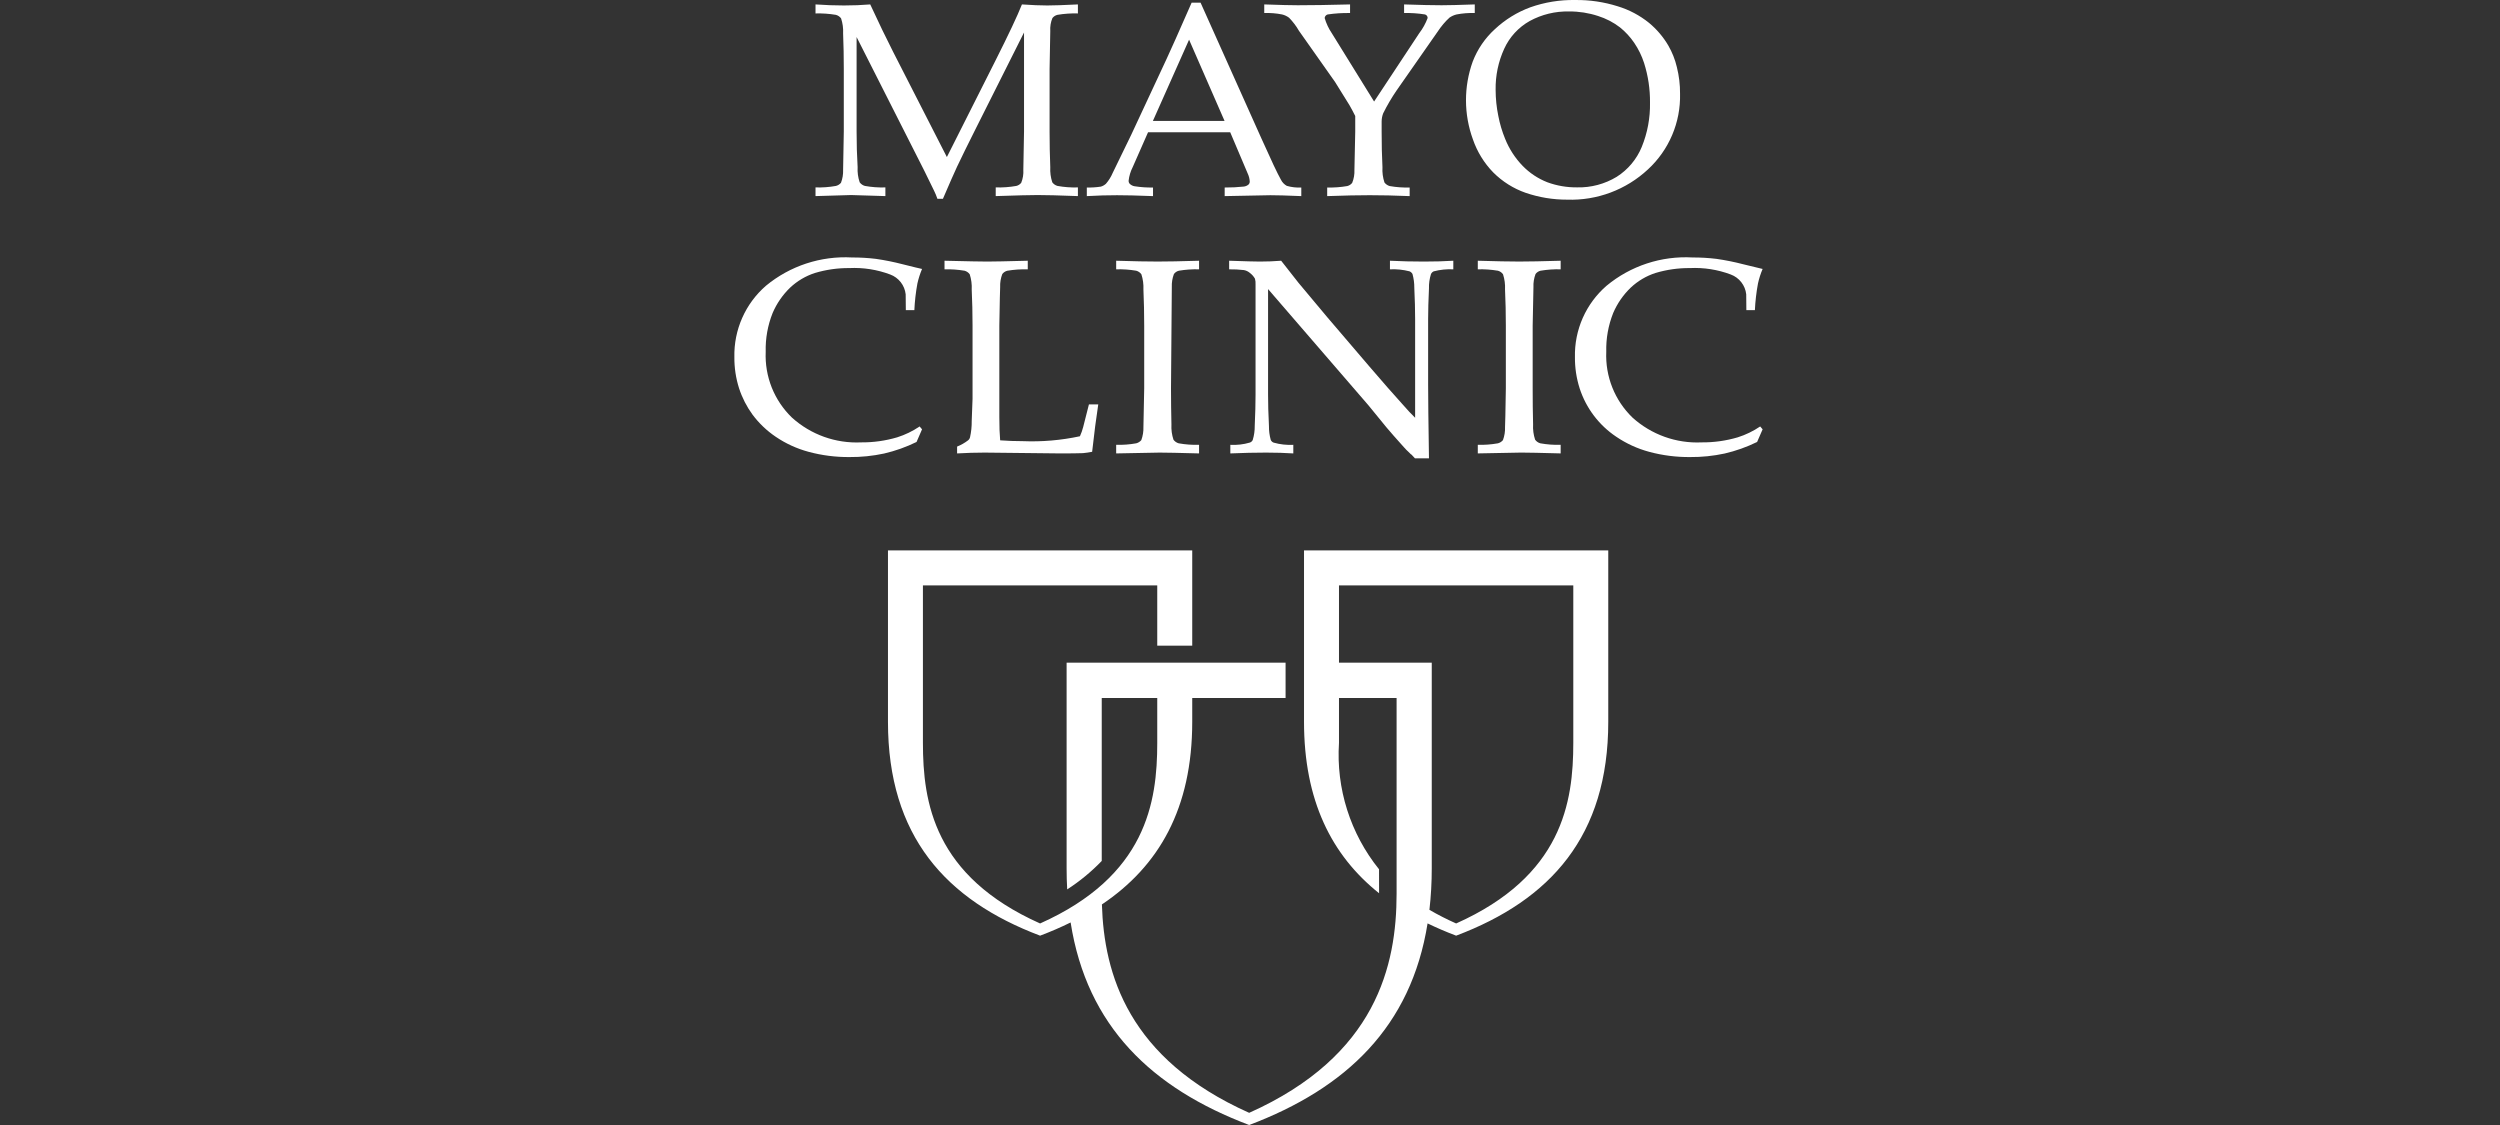 <svg width="160" height="72" viewBox="0 0 160 72" fill="none" xmlns="http://www.w3.org/2000/svg">
<rect x="0" y="0" width="160" height="72" fill="#333333" stroke="none"/>
<path d="M61.254 29.019V28.581C61.506 28.48 61.743 28.345 61.959 28.18C62.021 28.128 62.065 28.058 62.083 27.979C62.159 27.637 62.195 27.288 62.19 26.938C62.225 26.147 62.243 25.677 62.243 25.524V20.842C62.243 20.058 62.225 19.286 62.19 18.532C62.207 18.201 62.163 17.869 62.062 17.553C61.982 17.443 61.866 17.363 61.735 17.327C61.31 17.255 60.879 17.225 60.449 17.237V16.687C61.92 16.723 62.827 16.74 63.179 16.74C63.564 16.74 64.43 16.723 65.777 16.687V17.237C65.339 17.225 64.9 17.255 64.468 17.327C64.34 17.358 64.227 17.433 64.147 17.538C64.045 17.806 63.998 18.091 64.01 18.378C64.001 18.494 63.983 19.314 63.957 20.843V26.691C63.957 27.302 63.975 27.799 64.01 28.181C64.699 28.217 64.775 28.234 65.454 28.234C66.683 28.284 67.914 28.178 69.116 27.92C69.203 27.727 69.273 27.526 69.326 27.321L69.691 25.883H70.288C70.155 26.744 70.025 27.755 69.897 28.915C69.703 28.954 69.506 28.982 69.308 29.001C68.995 29.013 68.51 29.019 67.858 29.019L63.021 28.966C62.443 28.966 61.852 28.984 61.254 29.019Z" fill="white"/>
<path d="M76.74 28.468V29.019C75.458 28.983 74.618 28.966 74.215 28.966L71.435 29.019V28.468C71.865 28.48 72.295 28.448 72.719 28.372C72.845 28.339 72.959 28.268 73.044 28.168C73.142 27.9 73.188 27.615 73.179 27.33C73.185 27.208 73.202 26.384 73.229 24.856V20.837C73.229 20.053 73.212 19.284 73.179 18.53C73.194 18.199 73.15 17.868 73.048 17.552C72.967 17.442 72.851 17.362 72.719 17.326C72.295 17.254 71.865 17.224 71.435 17.236V16.687C72.579 16.723 73.467 16.739 74.09 16.739C74.691 16.739 75.572 16.723 76.74 16.687V17.236C76.307 17.224 75.874 17.254 75.447 17.326C75.32 17.357 75.208 17.432 75.131 17.538C75.03 17.805 74.984 18.091 74.996 18.377C74.987 18.491 74.972 19.311 74.944 20.837V24.856C74.944 25.648 74.955 26.416 74.972 27.165C74.954 27.496 74.998 27.828 75.103 28.142C75.185 28.253 75.301 28.334 75.434 28.372C75.865 28.449 76.302 28.481 76.74 28.468ZM74.996 18.377C74.987 18.491 74.972 19.311 74.944 20.837V24.856" fill="white"/>
<path d="M78.741 29.019V28.469C79.163 28.493 79.586 28.444 79.991 28.324C80.031 28.311 80.068 28.289 80.1 28.261C80.131 28.233 80.157 28.198 80.174 28.16C80.264 27.866 80.308 27.559 80.303 27.251C80.338 26.485 80.355 25.828 80.355 25.274V18.211C80.363 18.085 80.351 17.958 80.318 17.836C80.235 17.691 80.123 17.564 79.989 17.464C79.881 17.372 79.751 17.311 79.611 17.285C79.297 17.248 78.981 17.232 78.665 17.237V16.687C79.707 16.723 80.366 16.74 80.634 16.74C81.092 16.74 81.54 16.723 81.994 16.687C82.5 17.329 82.871 17.802 83.108 18.105L84.956 20.314L87.652 23.468C88.514 24.473 89.207 25.264 89.731 25.84C90.062 26.221 90.342 26.52 90.568 26.737V20.415C90.568 19.848 90.552 19.183 90.516 18.428C90.519 18.126 90.479 17.825 90.399 17.535C90.356 17.457 90.288 17.396 90.207 17.364C89.799 17.259 89.377 17.216 88.957 17.237V16.687C89.673 16.723 90.394 16.74 91.131 16.74C91.82 16.74 92.447 16.723 93.012 16.687V17.237C92.592 17.216 92.172 17.258 91.765 17.364C91.724 17.38 91.686 17.404 91.655 17.436C91.623 17.467 91.598 17.504 91.581 17.545C91.489 17.84 91.445 18.149 91.454 18.458C91.419 19.215 91.4 19.873 91.4 20.427V24.599C91.4 25.446 91.418 27.023 91.454 29.332H90.556L90.331 29.091C90.296 29.085 90.22 28.992 90.19 28.966C90.067 28.857 89.952 28.74 89.845 28.616C89.345 28.062 88.978 27.643 88.741 27.361L87.574 25.933L81.156 18.5V25.231C81.156 25.805 81.172 26.48 81.213 27.261C81.209 27.563 81.247 27.864 81.328 28.155C81.346 28.196 81.373 28.233 81.406 28.263C81.439 28.293 81.478 28.316 81.52 28.33C81.927 28.444 82.35 28.491 82.772 28.469V29.019C82.242 28.984 81.655 28.966 81.021 28.966C80.32 28.966 79.559 28.984 78.741 29.019Z" fill="white"/>
<path d="M99.882 28.468V29.018C98.603 28.983 97.765 28.965 97.358 28.965L94.579 29.018V28.468C95.011 28.48 95.443 28.448 95.868 28.372C95.994 28.339 96.106 28.268 96.189 28.168C96.288 27.9 96.333 27.615 96.322 27.33C96.333 27.208 96.349 26.383 96.374 24.856V20.837C96.374 20.052 96.357 19.283 96.322 18.53C96.338 18.199 96.295 17.868 96.193 17.552C96.114 17.441 95.998 17.361 95.866 17.326C95.441 17.254 95.01 17.224 94.579 17.236V16.687C95.724 16.721 96.612 16.739 97.236 16.739C97.836 16.739 98.718 16.722 99.882 16.687V17.236C99.451 17.224 99.019 17.254 98.594 17.326C98.466 17.356 98.353 17.431 98.275 17.537C98.174 17.805 98.128 18.09 98.141 18.377C98.133 18.491 98.117 19.311 98.091 20.837V24.856C98.091 25.648 98.098 26.416 98.118 27.165C98.099 27.496 98.143 27.828 98.248 28.142C98.33 28.254 98.447 28.335 98.58 28.372C99.01 28.449 99.446 28.481 99.882 28.468Z" fill="white"/>
<path d="M112.808 27.476L112.455 28.286C111.792 28.611 111.094 28.859 110.375 29.026C109.648 29.182 108.907 29.258 108.163 29.252C107.28 29.259 106.4 29.147 105.548 28.917C104.797 28.715 104.086 28.389 103.442 27.953C102.334 27.213 101.508 26.121 101.097 24.854C100.891 24.206 100.789 23.53 100.796 22.851C100.777 21.989 100.948 21.133 101.297 20.345C101.647 19.556 102.165 18.855 102.817 18.29C104.359 17.012 106.327 16.365 108.327 16.478C108.838 16.476 109.35 16.506 109.858 16.568C110.434 16.651 111.006 16.766 111.569 16.913C112.245 17.083 112.655 17.181 112.808 17.213C112.68 17.512 112.581 17.823 112.511 18.141C112.406 18.705 112.34 19.275 112.313 19.848H111.767L111.758 18.834C111.727 18.552 111.618 18.284 111.443 18.061C111.269 17.837 111.036 17.667 110.77 17.568C109.934 17.253 109.041 17.113 108.148 17.157C107.406 17.151 106.668 17.256 105.957 17.469C105.365 17.659 104.823 17.98 104.369 18.406C103.888 18.867 103.505 19.422 103.243 20.035C102.93 20.824 102.779 21.669 102.801 22.517C102.767 23.297 102.899 24.075 103.188 24.8C103.476 25.524 103.916 26.18 104.476 26.722C105.686 27.817 107.28 28.389 108.91 28.312C109.69 28.319 110.467 28.21 111.215 27.989C111.725 27.828 112.209 27.593 112.652 27.293L112.808 27.476Z" fill="white"/>
<path d="M59.011 27.476L58.659 28.286C57.996 28.611 57.3 28.859 56.581 29.026C55.854 29.182 55.111 29.258 54.367 29.252C53.484 29.259 52.604 29.147 51.751 28.917C51.001 28.715 50.289 28.39 49.646 27.953C49.079 27.57 48.58 27.095 48.169 26.547C47.792 26.032 47.499 25.461 47.301 24.854C47.095 24.207 46.993 23.53 47 22.851C46.981 21.989 47.152 21.134 47.501 20.345C47.849 19.557 48.368 18.855 49.018 18.29C50.562 17.014 52.531 16.367 54.53 16.478C55.042 16.476 55.554 16.506 56.062 16.568C56.638 16.651 57.209 16.766 57.773 16.913C58.446 17.083 58.861 17.182 59.011 17.213C58.885 17.513 58.785 17.823 58.714 18.141C58.61 18.705 58.545 19.275 58.519 19.848H57.973L57.963 18.834C57.931 18.552 57.823 18.284 57.648 18.061C57.473 17.837 57.24 17.666 56.974 17.568C56.138 17.253 55.245 17.113 54.352 17.157C53.61 17.151 52.872 17.256 52.161 17.469C51.568 17.659 51.025 17.98 50.571 18.406C50.091 18.868 49.709 19.422 49.447 20.035C49.133 20.824 48.982 21.668 49.005 22.517C48.971 23.297 49.103 24.075 49.391 24.8C49.68 25.524 50.12 26.18 50.68 26.722C51.89 27.818 53.484 28.389 55.113 28.312C55.894 28.319 56.67 28.21 57.419 27.989C57.929 27.828 58.413 27.593 58.856 27.293L59.011 27.476Z" fill="white"/>
<path d="M52.193 0.86V0.283C52.826 0.327 53.432 0.35 54.01 0.35C54.597 0.35 55.158 0.327 55.695 0.283C56.229 1.439 56.717 2.448 57.157 3.312L60.6 10.051L63.709 3.879C64.555 2.199 65.12 1.001 65.404 0.283C66.041 0.327 66.581 0.35 67.023 0.35C67.426 0.35 68.079 0.327 68.986 0.283V0.86C68.547 0.847 68.108 0.877 67.674 0.95C67.547 0.981 67.434 1.054 67.354 1.157C67.246 1.42 67.199 1.704 67.218 1.987C67.211 2.102 67.197 2.916 67.173 4.43V8.414C67.173 9.199 67.188 9.962 67.218 10.703C67.2 11.03 67.244 11.358 67.347 11.67C67.43 11.782 67.547 11.863 67.681 11.9C68.111 11.977 68.549 12.009 68.986 11.995V12.55C67.767 12.502 66.908 12.483 66.408 12.483C66.003 12.483 65.111 12.502 63.726 12.55V11.995C64.167 12.008 64.608 11.976 65.042 11.9C65.167 11.871 65.279 11.8 65.358 11.698C65.465 11.433 65.512 11.148 65.493 10.862C65.501 10.741 65.515 9.926 65.538 8.41V2.079L62.407 8.316C61.918 9.286 61.535 10.073 61.254 10.664C61.054 11.092 60.752 11.779 60.347 12.724H59.994C59.934 12.544 59.861 12.367 59.776 12.197L59.158 10.934L54.822 2.37V8.41C54.822 9.194 54.843 9.959 54.888 10.7C54.869 11.029 54.914 11.357 55.02 11.669C55.102 11.782 55.22 11.863 55.355 11.9C55.787 11.977 56.226 12.009 56.665 11.995V12.55L54.474 12.483L52.193 12.55V11.995C52.63 12.008 53.067 11.977 53.497 11.9C53.625 11.869 53.739 11.798 53.823 11.698C53.924 11.432 53.97 11.149 53.959 10.864C53.966 10.744 53.982 9.929 54.003 8.414V4.43C54.003 3.652 53.989 2.89 53.959 2.142C53.976 1.815 53.932 1.487 53.829 1.175C53.746 1.065 53.628 0.985 53.495 0.95C53.065 0.878 52.629 0.848 52.193 0.86Z" fill="white"/>
<path d="M71.491 12.494C72.004 12.494 72.768 12.509 73.793 12.551V12.001C73.398 12.008 73.003 11.981 72.612 11.92C72.496 11.902 72.388 11.847 72.304 11.764C72.255 11.71 72.229 11.64 72.231 11.567C72.265 11.261 72.355 10.965 72.495 10.691L73.475 8.466H78.734L79.859 11.119C79.931 11.274 79.973 11.441 79.983 11.611C79.984 11.648 79.978 11.685 79.965 11.72C79.951 11.754 79.931 11.785 79.905 11.811C79.821 11.881 79.72 11.925 79.612 11.94C79.203 11.983 78.791 12.004 78.379 12.001V12.551L81.301 12.494C81.676 12.494 82.338 12.509 83.283 12.551V12.001C82.97 12.017 82.657 11.982 82.357 11.896C82.194 11.806 82.062 11.669 81.98 11.502C81.772 11.138 81.354 10.254 80.725 8.849L76.837 0.172H76.264C75.45 2.027 74.921 3.22 74.67 3.753L72.397 8.629C71.716 10.041 71.321 10.853 71.213 11.065C71.106 11.318 70.96 11.552 70.781 11.76C70.687 11.845 70.576 11.909 70.454 11.944C70.157 11.989 69.857 12.008 69.556 12.001V12.551C70.258 12.509 70.902 12.494 71.491 12.494ZM76.101 2.54L78.371 7.738H73.786L76.101 2.54Z" fill="white"/>
<path d="M90.83 2.127C91.057 1.831 91.239 1.502 91.369 1.153C91.37 1.101 91.354 1.051 91.323 1.01C91.293 0.968 91.249 0.939 91.2 0.925C90.758 0.853 90.31 0.823 89.862 0.834V0.283C90.983 0.319 91.642 0.336 92.265 0.336C92.866 0.336 93.195 0.319 94.385 0.283V0.834C93.995 0.821 93.604 0.851 93.22 0.925C93.054 0.964 92.897 1.036 92.758 1.135C92.489 1.386 92.25 1.667 92.046 1.973L89.389 5.779C89.066 6.249 88.777 6.741 88.524 7.252C88.46 7.418 88.426 7.593 88.425 7.771V8.427C88.425 9.209 88.439 9.972 88.478 10.709C88.458 11.037 88.502 11.366 88.605 11.678C88.687 11.788 88.803 11.868 88.935 11.907C89.359 11.982 89.788 12.013 90.218 12V12.551C89.234 12.509 88.383 12.493 87.667 12.493C86.979 12.493 86.068 12.509 84.94 12.551V12C85.371 12.012 85.802 11.981 86.227 11.907C86.351 11.876 86.461 11.804 86.54 11.703C86.647 11.44 86.696 11.157 86.683 10.873C86.689 10.753 86.707 9.937 86.735 8.427V7.424C86.607 7.166 86.483 6.935 86.365 6.73C86.281 6.585 85.973 6.091 85.444 5.247L83.134 1.973C82.959 1.668 82.745 1.386 82.5 1.135C82.367 1.035 82.216 0.964 82.055 0.925C81.679 0.85 81.296 0.82 80.912 0.834V0.283C82.102 0.319 82.459 0.336 83.058 0.336C83.685 0.336 85.283 0.319 86.404 0.283V0.834C85.925 0.825 85.445 0.855 84.97 0.925C84.919 0.939 84.873 0.968 84.839 1.009C84.804 1.05 84.783 1.1 84.778 1.153C84.879 1.499 85.033 1.828 85.236 2.127L87.942 6.498L90.83 2.127Z" fill="white"/>
<path d="M96.269 3.121C96.61 2.371 97.181 1.75 97.899 1.346C98.671 0.925 99.541 0.713 100.421 0.733C101.051 0.728 101.677 0.826 102.275 1.023C102.779 1.182 103.251 1.426 103.671 1.746C104.028 2.032 104.34 2.371 104.596 2.75C104.863 3.145 105.073 3.576 105.22 4.029C105.48 4.848 105.608 5.703 105.6 6.562C105.619 7.537 105.439 8.506 105.07 9.409C104.746 10.195 104.186 10.862 103.468 11.317C102.706 11.779 101.827 12.013 100.936 11.992C100.284 11.999 99.636 11.888 99.025 11.663C98.435 11.431 97.901 11.077 97.458 10.624C96.971 10.124 96.588 9.533 96.328 8.885C96.134 8.413 95.988 7.922 95.892 7.42C95.779 6.871 95.721 6.313 95.72 5.752C95.704 4.845 95.892 3.946 96.269 3.121ZM94.266 8.92C94.538 9.71 94.98 10.431 95.562 11.03C96.148 11.619 96.859 12.067 97.643 12.341C98.497 12.633 99.393 12.78 100.296 12.778C102.209 12.844 104.071 12.146 105.471 10.84C106.137 10.226 106.665 9.476 107.019 8.641C107.373 7.807 107.545 6.907 107.523 6C107.528 5.425 107.459 4.852 107.319 4.294C107.205 3.809 107.02 3.344 106.771 2.913C106.447 2.361 106.029 1.87 105.536 1.462C104.943 0.983 104.262 0.623 103.532 0.402C102.652 0.125 101.735 -0.011 100.813 0.001C99.834 -0.016 98.859 0.142 97.936 0.469C97.098 0.778 96.331 1.251 95.678 1.861C95.047 2.433 94.559 3.146 94.253 3.942C93.675 5.552 93.68 7.313 94.266 8.92Z" fill="white"/>
<path d="M93.193 35.226H83.457V46.193C83.457 51.224 85.207 54.73 88.261 57.168L88.258 55.633C86.421 53.352 85.506 50.466 85.695 47.544V44.672H89.382V57.195C89.382 61.761 88.101 67.577 79.947 71.221C72.199 67.758 70.656 62.334 70.522 57.884C74.176 55.43 76.303 51.739 76.303 46.193V44.672H82.277V42.412H76.303L74.064 42.411L68.263 42.412V55.574C68.263 56.035 68.275 56.481 68.3 56.92V56.922C69.105 56.402 69.847 55.791 70.511 55.101V44.672H74.064V47.544C74.064 51.349 73.362 56.065 66.566 59.102C59.771 56.065 59.067 51.349 59.067 47.544V37.467H74.064V41.323H76.303V35.226H56.83V46.193C56.83 53.513 60.534 57.601 66.566 59.883C67.248 59.626 67.899 59.344 68.52 59.037C69.562 65.687 73.72 69.644 79.947 72.001C86.155 69.653 90.307 65.712 91.365 59.098C91.948 59.381 92.557 59.642 93.193 59.883C99.225 57.601 102.929 53.513 102.929 46.193V35.226H93.193ZM100.691 47.544C100.691 51.348 99.989 56.065 93.193 59.102C92.608 58.842 92.037 58.551 91.483 58.23C91.584 57.349 91.633 56.462 91.632 55.574V42.412H85.695V37.467H100.691V47.544Z" fill="white"/>
</svg>

